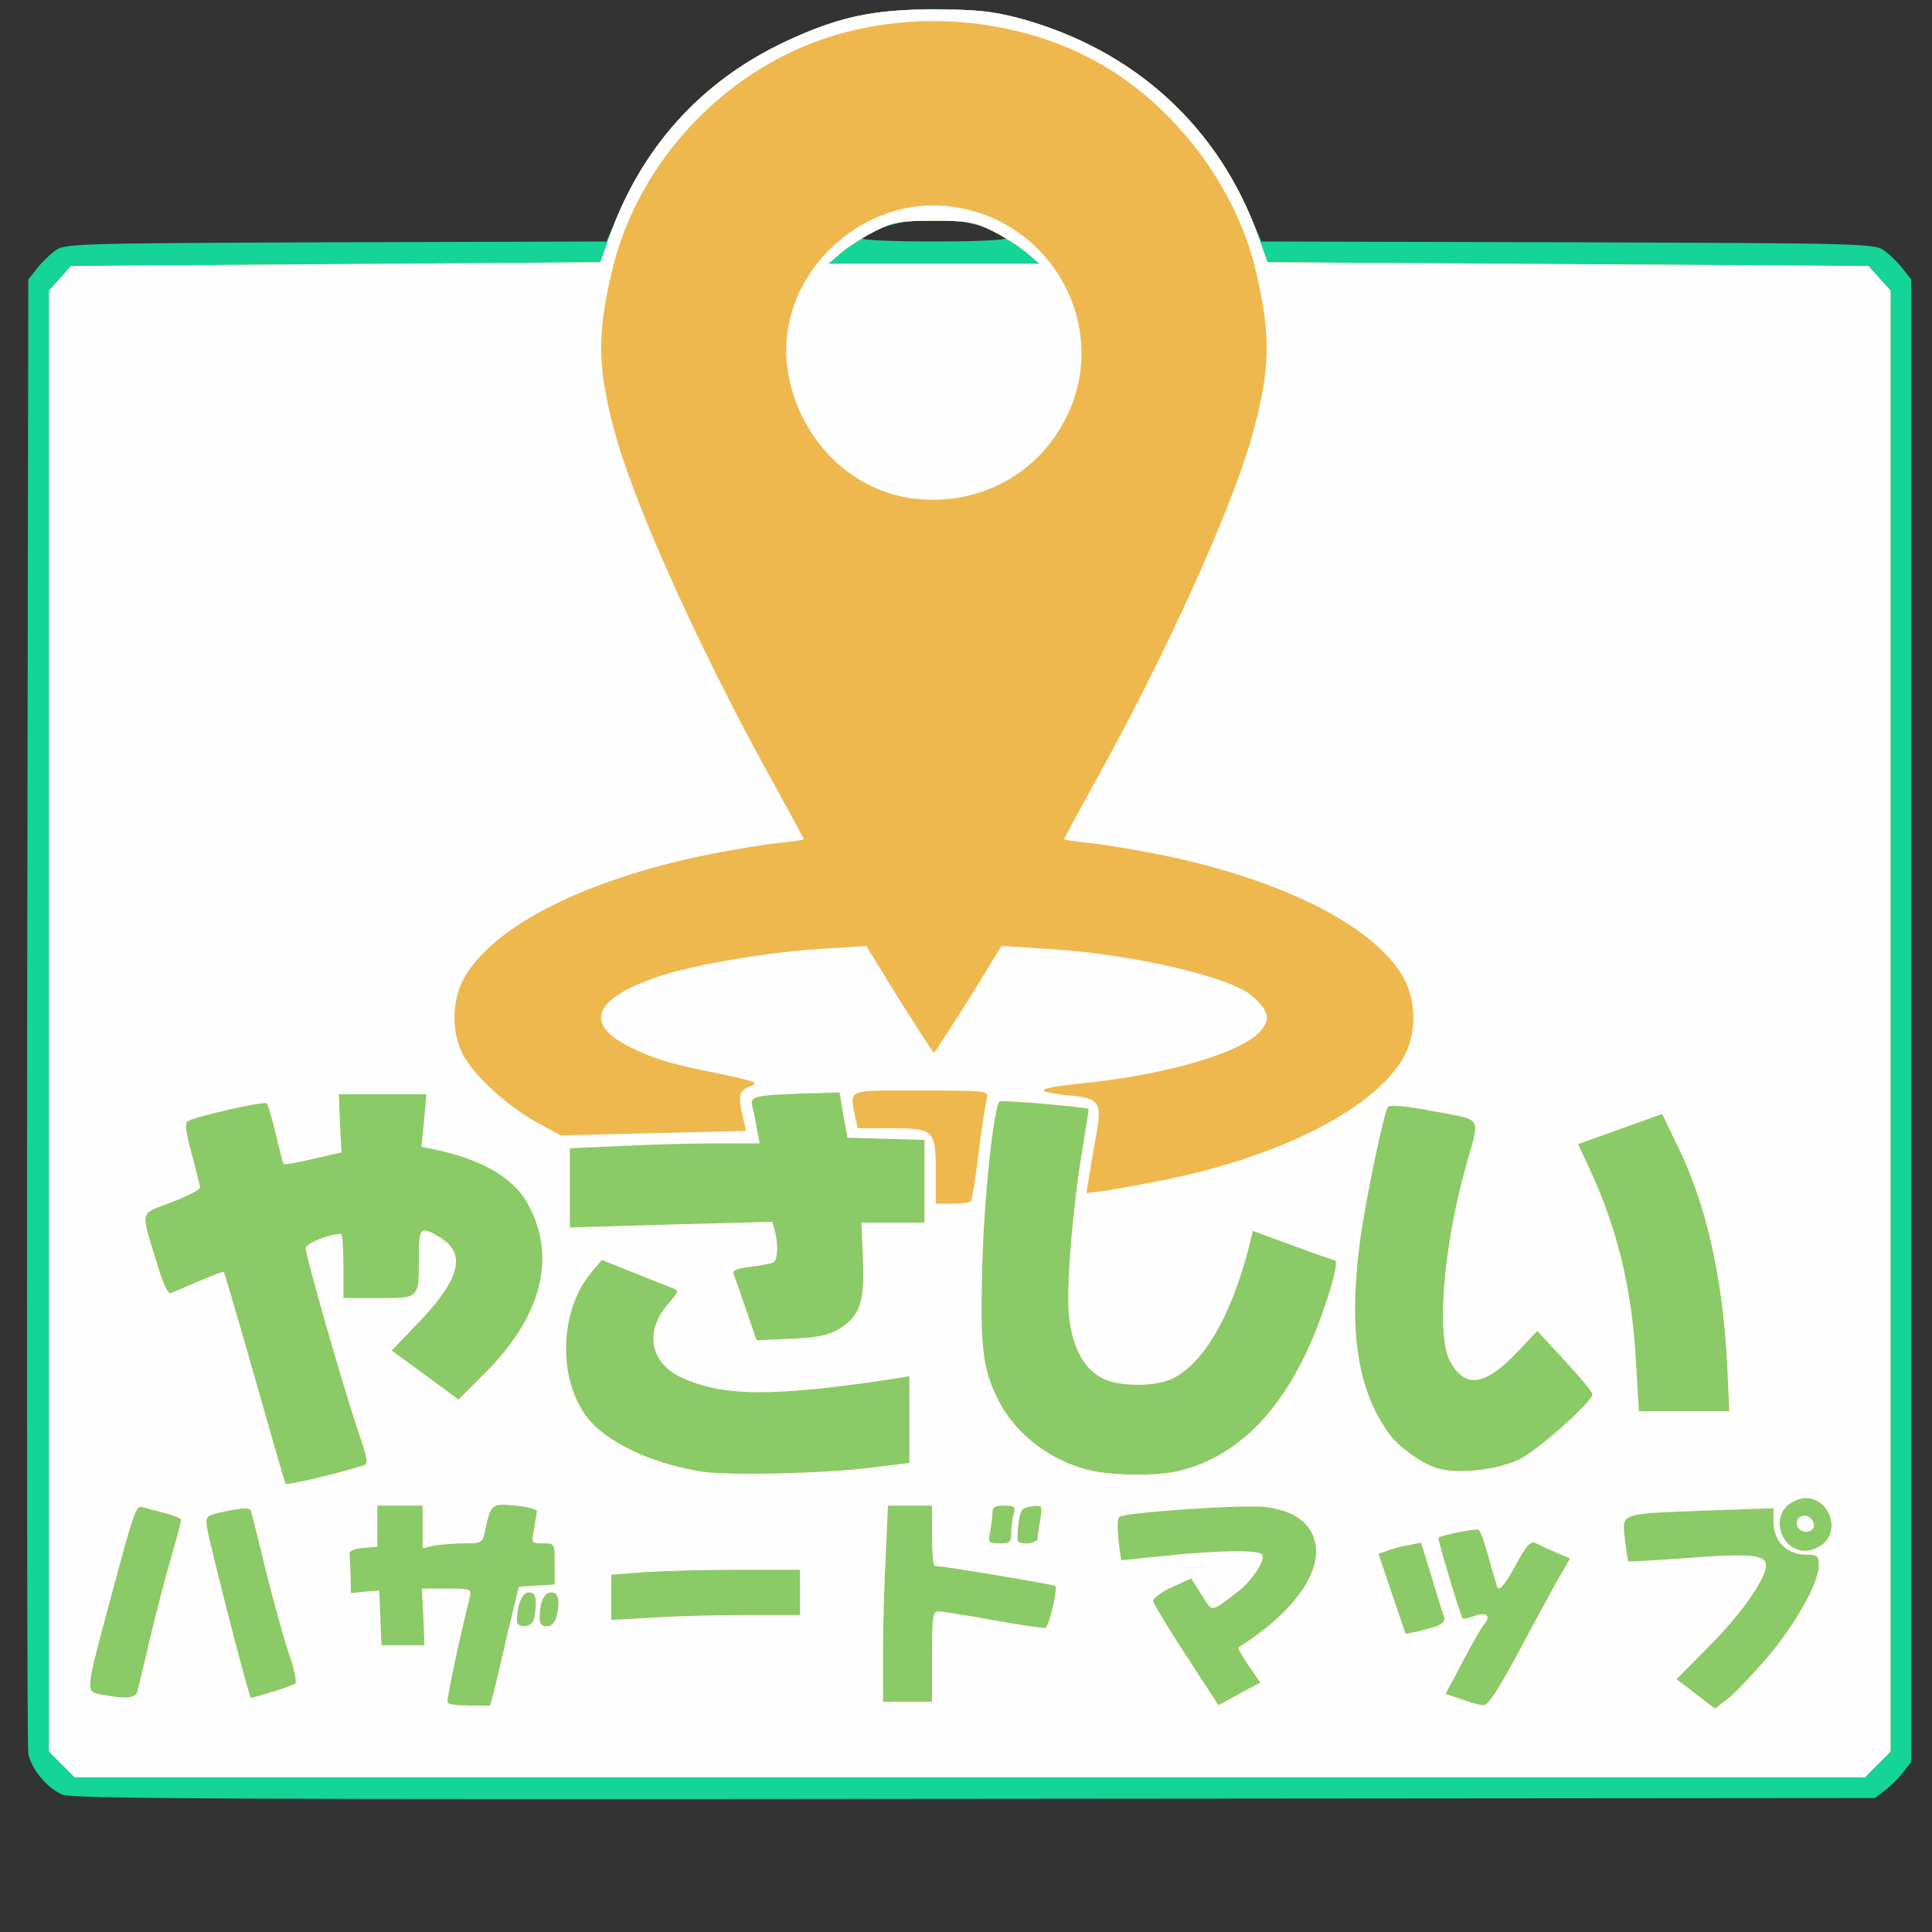 <svg xmlns="http://www.w3.org/2000/svg" width="512px" height="512px" viewBox="0 0 5120 5120" preserveAspectRatio="xMidYMid meet"><rect x="0" y="0" width="5120" height="5120" fill="#333333" stroke="none"/><g id="layer101" fill="#14d497" stroke="none"><path d="M165 4756 c-41 -18 -83 -69 -90 -109 -3 -18 -4 -904 -3 -1969 l3 -1937 21 -27 c11 -15 33 -37 48 -48 27 -21 38 -21 745 -24 l718 -2 33 -76 c113 -258 328 -439 610 -516 122 -32 328 -32 450 0 282 77 497 258 610 516 l33 76 813 2 c803 3 813 3 840 24 15 11 37 33 48 48 l21 27 0 1964 0 1964 -21 27 c-11 15 -33 37 -48 48 l-27 21 -2387 2 c-1969 2 -2392 0 -2417 -11z m2500 -4125 c-14 -23 -118 -51 -190 -51 -72 0 -176 28 -190 51 -4 5 71 9 190 9 119 0 194 -4 190 -9z"></path></g><g id="layer102" fill="#8aca67" stroke="none"><path d="M164 4676 l-34 -34 0 -1936 0 -1936 29 -32 29 -33 702 -5 701 -5 23 -65 c83 -236 243 -415 468 -520 139 -65 230 -85 393 -85 115 0 155 5 225 23 307 83 533 290 636 582 l23 65 796 5 797 5 29 33 29 32 0 1936 0 1936 -34 34 -34 34 -2372 0 -2372 0 -34 -34z m2556 -4007 c-19 -16 -60 -42 -90 -57 -49 -24 -66 -27 -155 -27 -89 0 -106 3 -155 27 -30 15 -71 41 -90 57 l-35 30 280 0 280 0 -35 -30z"></path></g><g id="layer103" fill="#eeb84e" stroke="none"><path d="M164 4676 l-34 -34 0 -1936 0 -1936 29 -32 29 -33 702 -5 701 -5 23 -65 c83 -236 243 -415 468 -520 139 -65 230 -85 393 -85 115 0 155 5 225 23 307 83 533 290 636 582 l23 65 796 5 797 5 29 33 29 32 0 1936 0 1936 -34 34 -34 34 -2372 0 -2372 0 -34 -34z m4514 -277 c77 -89 142 -203 142 -250 0 -26 -3 -29 -35 -29 -49 0 -85 -36 -85 -86 l0 -37 -177 6 c-235 9 -224 6 -217 76 4 31 8 57 9 59 1 1 72 -3 156 -9 165 -13 209 -9 209 19 0 36 -66 130 -150 214 l-87 88 51 39 51 39 30 -23 c17 -12 63 -60 103 -106z m-3369 84 c5 -21 22 -92 37 -158 l29 -120 48 -3 47 -3 0 -55 c0 -54 0 -54 -31 -54 -31 0 -31 -1 -24 -37 4 -21 7 -42 8 -48 1 -5 -24 -12 -57 -15 -64 -6 -65 -5 -81 68 -6 31 -9 32 -55 32 -26 0 -62 3 -79 6 l-31 7 0 -57 0 -56 -60 0 -60 0 0 54 0 55 -37 3 c-23 2 -38 8 -37 16 1 6 2 33 3 58 l1 46 38 -4 37 -3 3 73 3 72 57 0 57 0 -3 -75 -4 -75 66 0 c64 0 66 1 61 23 -32 128 -62 273 -59 279 3 5 29 8 59 8 l54 0 10 -37z m2000 -69 c-17 -25 -29 -46 -27 -48 161 -102 237 -221 194 -304 -19 -37 -59 -60 -120 -68 -54 -8 -377 14 -390 26 -5 5 -5 33 -2 62 l7 53 117 -12 c146 -15 249 -16 257 -3 9 15 -28 71 -67 100 -71 54 -64 54 -94 6 l-27 -43 -51 23 c-28 13 -51 30 -50 37 1 7 40 72 87 144 l86 132 55 -30 56 -30 -31 -45z m710 -26 c39 -73 87 -161 106 -196 l36 -62 -38 -16 c-21 -9 -45 -20 -54 -25 -13 -6 -24 6 -54 62 -24 44 -41 65 -46 57 -3 -7 -14 -44 -24 -81 -10 -37 -22 -70 -26 -73 -7 -4 -98 14 -107 21 -3 3 58 206 64 214 2 2 17 -1 33 -7 32 -11 43 1 23 24 -5 5 -30 48 -55 96 l-46 87 42 14 c23 9 50 16 59 16 11 1 38 -40 87 -131z m-1549 2 c0 -108 2 -120 18 -120 9 1 76 11 147 24 72 13 133 22 136 20 10 -6 32 -104 26 -111 -5 -4 -296 -53 -319 -53 -5 0 -8 -36 -8 -80 l0 -80 -58 0 -59 0 -6 137 c-4 75 -7 192 -7 260 l0 123 65 0 65 0 0 -120z m-2106 93 c2 -10 19 -76 35 -147 17 -70 42 -167 56 -214 14 -47 25 -90 25 -94 0 -4 -19 -12 -42 -18 -24 -6 -51 -13 -60 -16 -18 -5 -21 3 -93 272 -59 219 -58 218 -15 225 66 12 88 10 94 -8z m357 1 c30 -9 57 -19 62 -23 4 -4 -4 -41 -18 -81 -14 -41 -41 -140 -61 -220 -19 -80 -37 -150 -39 -156 -3 -9 -19 -8 -62 0 -56 12 -58 13 -55 41 5 38 112 455 117 455 1 0 26 -7 56 -16z m3088 -175 c12 -5 21 -15 19 -22 -3 -6 -18 -54 -33 -105 l-29 -94 -34 7 c-19 3 -44 10 -57 15 l-22 8 36 106 36 106 30 -6 c17 -4 41 -11 54 -15z m-2395 -15 c3 -9 6 -29 6 -45 0 -22 -5 -29 -19 -29 -17 0 -31 33 -31 76 0 19 36 18 44 -2z m60 -6 c11 -44 7 -68 -13 -68 -19 0 -31 25 -31 68 0 15 6 22 19 22 11 0 21 -9 25 -22z m503 -8 l143 0 0 -60 0 -60 -158 0 c-88 0 -200 3 -250 6 l-92 7 0 60 0 60 107 -6 c58 -4 171 -7 250 -7z m2854 -188 c47 -39 16 -122 -46 -122 -13 0 -33 8 -46 18 -47 39 -16 122 46 122 13 0 33 -8 46 -18z m-2151 -29 c0 -16 3 -38 6 -50 6 -20 3 -23 -25 -23 -24 0 -31 4 -31 19 0 10 -3 33 -6 50 -6 29 -5 31 25 31 27 0 31 -3 31 -27z m70 15 c0 -7 3 -30 7 -51 6 -38 5 -39 -23 -35 -26 3 -30 8 -35 46 -3 23 -3 44 -1 47 11 10 52 4 52 -7z m-1788 -194 c15 -4 13 -14 -13 -92 -38 -111 -139 -464 -139 -484 0 -13 63 -38 94 -38 3 0 6 38 6 85 l0 85 94 0 c109 0 106 3 106 -112 0 -76 5 -80 57 -48 69 42 52 109 -54 221 l-75 78 89 65 88 65 66 -66 c157 -154 197 -317 114 -459 -39 -66 -124 -114 -249 -139 l-29 -6 7 -70 6 -69 -116 0 -116 0 3 77 4 77 -75 17 c-41 10 -76 16 -78 14 -2 -1 -11 -37 -21 -79 -10 -42 -21 -79 -24 -82 -6 -7 -190 35 -209 47 -9 5 -6 28 10 87 12 44 22 84 22 89 0 6 -34 23 -75 39 -87 33 -83 17 -39 162 16 54 29 82 37 79 7 -3 40 -17 75 -32 34 -15 64 -26 65 -24 2 2 39 128 82 279 43 151 79 278 82 282 3 5 123 -23 205 -48z m1351 5 l97 -12 0 -115 0 -115 -42 7 c-323 49 -457 47 -565 -5 -81 -39 -95 -122 -32 -194 28 -32 29 -35 12 -41 -10 -4 -56 -22 -103 -41 l-85 -34 -28 33 c-84 100 -90 280 -12 383 52 67 169 123 305 145 71 11 327 5 453 -11z m807 10 c175 -40 307 -188 391 -438 26 -75 35 -121 26 -121 -2 0 -51 -17 -110 -39 l-107 -39 -10 42 c-48 186 -121 310 -204 350 -47 22 -142 21 -186 -2 -52 -28 -82 -90 -88 -178 -5 -84 12 -283 37 -431 9 -57 17 -103 16 -104 -3 -5 -232 -25 -236 -20 -16 15 -42 261 -46 440 -6 211 1 270 44 354 46 91 146 165 253 186 63 12 167 12 220 0z m909 -33 c52 -27 191 -152 191 -171 0 -6 -33 -46 -73 -89 l-73 -79 -52 55 c-86 91 -139 99 -179 26 -37 -68 -18 -304 42 -518 38 -136 46 -120 -85 -145 -80 -15 -117 -18 -122 -11 -12 20 -60 250 -74 356 -31 238 -7 395 79 512 25 33 84 76 123 88 55 18 164 6 223 -24z m548 -254 c-12 -228 -55 -418 -130 -573 l-42 -87 -111 40 -112 40 33 71 c73 159 111 318 121 515 l7 122 120 0 120 0 -6 -128z m-2357 -88 c58 -33 72 -73 67 -186 l-4 -98 84 0 83 0 0 -110 0 -109 -102 -3 -102 -3 -11 -60 -10 -60 -100 3 c-126 4 -139 8 -131 35 3 12 9 39 12 60 l7 37 -115 0 c-63 0 -176 3 -251 7 l-137 6 0 105 0 105 269 -8 268 -7 6 23 c10 36 8 77 -3 84 -5 3 -32 9 -60 12 -41 5 -50 9 -45 22 4 9 18 51 33 94 l27 79 90 -4 c67 -3 100 -9 125 -24z m500 -2855 c-19 -16 -60 -42 -90 -57 -49 -24 -66 -27 -155 -27 -89 0 -106 3 -155 27 -30 15 -71 41 -90 57 l-35 30 280 0 280 0 -35 -30z"></path></g><g id="layer104" fill="#fefefe" stroke="none"><path d="M164 4676 l-34 -34 0 -1936 0 -1936 29 -32 29 -33 702 -5 701 -5 23 -65 c83 -236 243 -415 468 -520 139 -65 230 -85 393 -85 115 0 155 5 225 23 307 83 533 290 636 582 l23 65 796 5 797 5 29 33 29 32 0 1936 0 1936 -34 34 -34 34 -2372 0 -2372 0 -34 -34z m4514 -277 c77 -89 142 -203 142 -250 0 -26 -3 -29 -35 -29 -49 0 -85 -36 -85 -86 l0 -37 -177 6 c-235 9 -224 6 -217 76 4 31 8 57 9 59 1 1 72 -3 156 -9 165 -13 209 -9 209 19 0 36 -66 130 -150 214 l-87 88 51 39 51 39 30 -23 c17 -12 63 -60 103 -106z m-3369 84 c5 -21 22 -92 37 -158 l29 -120 48 -3 47 -3 0 -55 c0 -54 0 -54 -31 -54 -31 0 -31 -1 -24 -37 4 -21 7 -42 8 -48 1 -5 -24 -12 -57 -15 -64 -6 -65 -5 -81 68 -6 31 -9 32 -55 32 -26 0 -62 3 -79 6 l-31 7 0 -57 0 -56 -60 0 -60 0 0 54 0 55 -37 3 c-23 2 -38 8 -37 16 1 6 2 33 3 58 l1 46 38 -4 37 -3 3 73 3 72 57 0 57 0 -3 -75 -4 -75 66 0 c64 0 66 1 61 23 -32 128 -62 273 -59 279 3 5 29 8 59 8 l54 0 10 -37z m2000 -69 c-17 -25 -29 -46 -27 -48 161 -102 237 -221 194 -304 -19 -37 -59 -60 -120 -68 -54 -8 -377 14 -390 26 -5 5 -5 33 -2 62 l7 53 117 -12 c146 -15 249 -16 257 -3 9 15 -28 71 -67 100 -71 54 -64 54 -94 6 l-27 -43 -51 23 c-28 13 -51 30 -50 37 1 7 40 72 87 144 l86 132 55 -30 56 -30 -31 -45z m710 -26 c39 -73 87 -161 106 -196 l36 -62 -38 -16 c-21 -9 -45 -20 -54 -25 -13 -6 -24 6 -54 62 -24 44 -41 65 -46 57 -3 -7 -14 -44 -24 -81 -10 -37 -22 -70 -26 -73 -7 -4 -98 14 -107 21 -3 3 58 206 64 214 2 2 17 -1 33 -7 32 -11 43 1 23 24 -5 5 -30 48 -55 96 l-46 87 42 14 c23 9 50 16 59 16 11 1 38 -40 87 -131z m-1549 2 c0 -108 2 -120 18 -120 9 1 76 11 147 24 72 13 133 22 136 20 10 -6 32 -104 26 -111 -5 -4 -296 -53 -319 -53 -5 0 -8 -36 -8 -80 l0 -80 -58 0 -59 0 -6 137 c-4 75 -7 192 -7 260 l0 123 65 0 65 0 0 -120z m-2106 93 c2 -10 19 -76 35 -147 17 -70 42 -167 56 -214 14 -47 25 -90 25 -94 0 -4 -19 -12 -42 -18 -24 -6 -51 -13 -60 -16 -18 -5 -21 3 -93 272 -59 219 -58 218 -15 225 66 12 88 10 94 -8z m357 1 c30 -9 57 -19 62 -23 4 -4 -4 -41 -18 -81 -14 -41 -41 -140 -61 -220 -19 -80 -37 -150 -39 -156 -3 -9 -19 -8 -62 0 -56 12 -58 13 -55 41 5 38 112 455 117 455 1 0 26 -7 56 -16z m3088 -175 c12 -5 21 -15 19 -22 -3 -6 -18 -54 -33 -105 l-29 -94 -34 7 c-19 3 -44 10 -57 15 l-22 8 36 106 36 106 30 -6 c17 -4 41 -11 54 -15z m-2395 -15 c3 -9 6 -29 6 -45 0 -22 -5 -29 -19 -29 -17 0 -31 33 -31 76 0 19 36 18 44 -2z m60 -6 c11 -44 7 -68 -13 -68 -19 0 -31 25 -31 68 0 15 6 22 19 22 11 0 21 -9 25 -22z m503 -8 l143 0 0 -60 0 -60 -158 0 c-88 0 -200 3 -250 6 l-92 7 0 60 0 60 107 -6 c58 -4 171 -7 250 -7z m2854 -188 c47 -39 16 -122 -46 -122 -13 0 -33 8 -46 18 -47 39 -16 122 46 122 13 0 33 -8 46 -18z m-2151 -29 c0 -16 3 -38 6 -50 6 -20 3 -23 -25 -23 -24 0 -31 4 -31 19 0 10 -3 33 -6 50 -6 29 -5 31 25 31 27 0 31 -3 31 -27z m70 15 c0 -7 3 -30 7 -51 6 -38 5 -39 -23 -35 -26 3 -30 8 -35 46 -3 23 -3 44 -1 47 11 10 52 4 52 -7z m-1788 -194 c15 -4 13 -14 -13 -92 -38 -111 -139 -464 -139 -484 0 -13 63 -38 94 -38 3 0 6 38 6 85 l0 85 94 0 c109 0 106 3 106 -112 0 -76 5 -80 57 -48 69 42 52 109 -54 221 l-75 78 89 65 88 65 66 -66 c157 -154 197 -317 114 -459 -39 -66 -124 -114 -249 -139 l-29 -6 7 -70 6 -69 -116 0 -116 0 3 77 4 77 -75 17 c-41 10 -76 16 -78 14 -2 -1 -11 -37 -21 -79 -10 -42 -21 -79 -24 -82 -6 -7 -190 35 -209 47 -9 5 -6 28 10 87 12 44 22 84 22 89 0 6 -34 23 -75 39 -87 33 -83 17 -39 162 16 54 29 82 37 79 7 -3 40 -17 75 -32 34 -15 64 -26 65 -24 2 2 39 128 82 279 43 151 79 278 82 282 3 5 123 -23 205 -48z m1351 5 l97 -12 0 -115 0 -115 -42 7 c-323 49 -457 47 -565 -5 -81 -39 -95 -122 -32 -194 28 -32 29 -35 12 -41 -10 -4 -56 -22 -103 -41 l-85 -34 -28 33 c-84 100 -90 280 -12 383 52 67 169 123 305 145 71 11 327 5 453 -11z m807 10 c175 -40 307 -188 391 -438 26 -75 35 -121 26 -121 -2 0 -51 -17 -110 -39 l-107 -39 -10 42 c-48 186 -121 310 -204 350 -47 22 -142 21 -186 -2 -52 -28 -82 -90 -88 -178 -5 -84 12 -283 37 -431 9 -57 17 -103 16 -104 -3 -5 -232 -25 -236 -20 -16 15 -42 261 -46 440 -6 211 1 270 44 354 46 91 146 165 253 186 63 12 167 12 220 0z m909 -33 c52 -27 191 -152 191 -171 0 -6 -33 -46 -73 -89 l-73 -79 -52 55 c-86 91 -139 99 -179 26 -37 -68 -18 -304 42 -518 38 -136 46 -120 -85 -145 -80 -15 -117 -18 -122 -11 -12 20 -60 250 -74 356 -31 238 -7 395 79 512 25 33 84 76 123 88 55 18 164 6 223 -24z m548 -254 c-12 -228 -55 -418 -130 -573 l-42 -87 -111 40 -112 40 33 71 c73 159 111 318 121 515 l7 122 120 0 120 0 -6 -128z m-2357 -88 c58 -33 72 -73 67 -186 l-4 -98 84 0 83 0 0 -110 0 -109 -102 -3 -102 -3 -11 -60 -10 -60 -100 3 c-126 4 -139 8 -131 35 3 12 9 39 12 60 l7 37 -115 0 c-63 0 -176 3 -251 7 l-137 6 0 105 0 105 269 -8 268 -7 6 23 c10 36 8 77 -3 84 -5 3 -32 9 -60 12 -41 5 -50 9 -45 22 4 9 18 51 33 94 l27 79 90 -4 c67 -3 100 -9 125 -24z m354 -342 c2 -4 12 -64 20 -132 9 -69 19 -133 22 -142 5 -17 -8 -18 -175 -18 -201 0 -189 -5 -175 69 l7 31 88 0 c114 0 119 4 119 116 l0 84 44 0 c25 0 47 -3 50 -8z m501 -53 c320 -63 575 -194 648 -333 32 -62 30 -147 -5 -208 -80 -136 -319 -256 -638 -322 -69 -14 -155 -28 -192 -32 -38 -4 -68 -8 -68 -10 0 -2 34 -65 76 -141 188 -337 361 -718 419 -917 51 -180 55 -271 14 -444 -46 -202 -184 -400 -362 -521 -242 -165 -591 -192 -862 -67 -241 111 -426 335 -484 588 -41 173 -37 264 14 444 58 199 231 580 419 917 42 76 76 139 76 141 0 2 -30 6 -67 10 -38 4 -124 18 -193 32 -319 66 -558 186 -638 322 -35 60 -37 146 -5 207 29 55 115 134 193 178 l66 36 246 -6 245 -6 -8 -36 c-14 -58 -11 -71 19 -82 24 -10 16 -13 -84 -34 -129 -26 -172 -39 -236 -71 -124 -62 -93 -130 83 -188 99 -32 293 -64 433 -72 l112 -7 87 142 c49 77 90 141 92 141 2 0 43 -64 92 -141 l87 -142 112 7 c208 11 457 65 540 116 16 11 36 31 44 44 11 22 11 29 -4 51 -39 60 -244 122 -478 146 -124 13 -134 22 -33 32 79 8 86 18 70 105 -7 37 -15 87 -19 111 l-7 43 48 -6 c26 -4 93 -16 148 -27z"></path><path d="M4763 4044 c-8 -22 18 -37 36 -20 7 8 10 19 7 25 -10 16 -36 13 -43 -5z"></path><path d="M2412 1320 c-161 -24 -293 -158 -323 -329 -45 -252 193 -486 449 -441 253 44 398 312 294 543 -74 163 -241 253 -420 227z m308 -651 c-19 -16 -60 -42 -90 -57 -49 -24 -66 -27 -155 -27 -89 0 -106 3 -155 27 -30 15 -71 41 -90 57 l-35 30 280 0 280 0 -35 -30z"></path></g></svg>